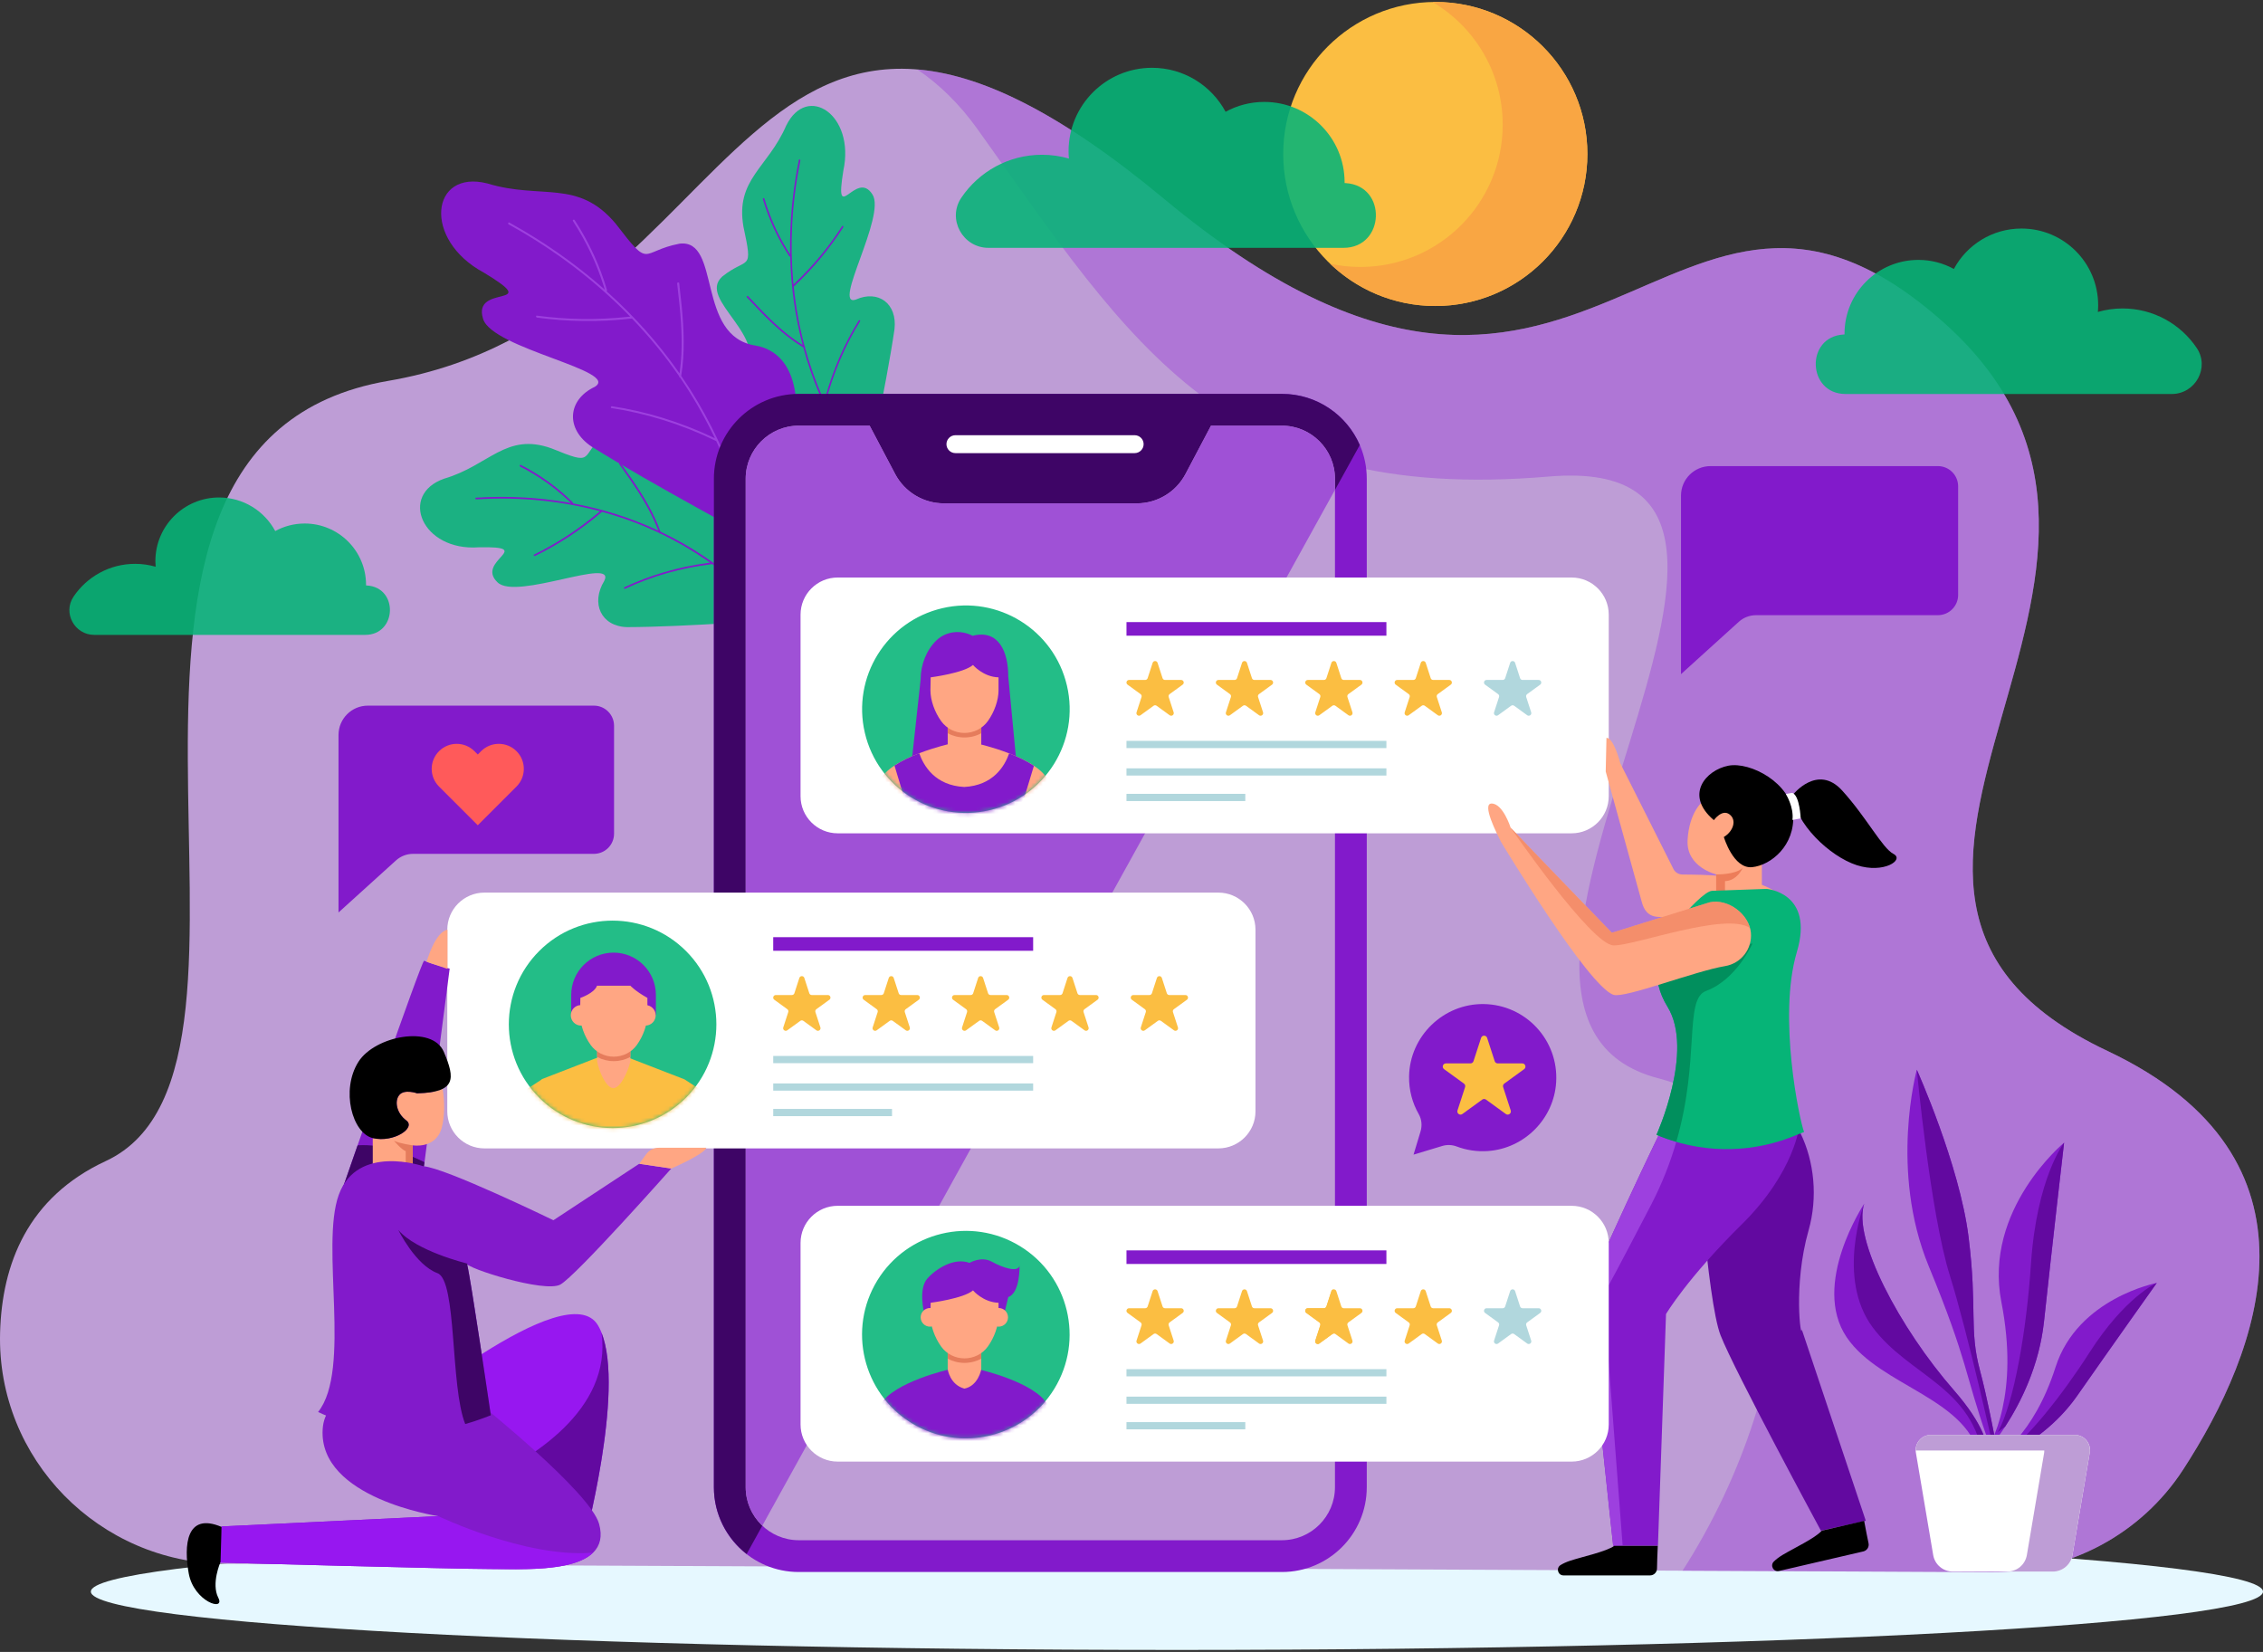 <svg width="574" height="419" viewBox="0 0 574 419" fill="none" xmlns="http://www.w3.org/2000/svg">
<rect x="0" y="0" width="574" height="419" fill="#333333" stroke="none"/>
<path d="M574 403.702C574 395.529 450.665 388.903 298.524 388.903C146.383 388.903 23.049 395.528 23.049 403.702C23.049 411.875 146.383 418.5 298.524 418.5C450.665 418.5 574 411.875 574 403.702Z" fill="#E6F8FF"/>
<path d="M57.306 396.668C25.2 396.519 -0.836 370.136 0.021 338.056C0.486 320.618 7.011 303.706 26.836 294.49C79.064 270.21 6.188 112.383 98.499 96.601C190.81 80.819 187.166 -39.373 295.267 50.467C403.368 140.306 422.802 18.901 493.249 82.032C563.697 145.164 447.094 225.29 534.547 266.568C592.214 293.786 573.301 342.647 553.728 372.776C543.107 389.123 524.818 398.86 505.316 398.768L57.306 396.668Z" fill="#BE9DD6"/>
<path opacity="0.44" d="M505.315 398.766C524.817 398.857 543.106 389.121 553.728 372.773C573.301 342.646 592.214 293.785 534.547 266.565C447.094 225.287 563.698 145.16 493.25 82.03C422.801 18.9 403.368 140.304 295.267 50.464C268.669 28.36 248.839 18.976 232.677 17.618C238.144 21.316 243.297 26.264 247.945 32.768C287.218 87.725 310.783 127.852 392.82 120.874C474.858 113.895 356.165 256.959 420.748 273.533C463.411 284.481 457.698 350.239 426.773 398.398L505.315 398.766Z" fill="#9A44D6"/>
<path d="M220.019 120.703C220.077 120.625 210.256 119.995 201.346 115.59C192.468 111.479 184.499 103.592 189.005 95.806C195.664 85.139 176.727 76.102 183.166 70.166C189.721 64.906 191.095 69.262 188.572 57.497C186.493 45.487 194.761 42.603 199.413 31.859C204.727 21.052 216.941 29.138 213.919 43.242C211.543 57.796 217.161 42.761 221.295 49.324C224.817 54.743 210.945 78.099 217.082 75.984C222.755 73.432 227.641 76.988 226.884 83.511C224.676 98.538 219.74 120.404 220.019 120.703Z" fill="#06B477" fill-opacity="0.88"/>
<path d="M224.538 126.845C224.473 126.849 224.419 126.823 224.371 126.768C216.752 117.868 208.071 104.166 203.792 88.247C203.78 88.206 203.768 88.165 203.758 88.123C203.723 88.103 203.688 88.081 203.653 88.06C199.68 85.668 196.083 82.348 192.733 78.886C191.626 77.746 190.532 76.58 189.436 75.407C189.373 75.34 189.363 75.284 189.4 75.211C189.452 75.106 189.578 75.027 189.686 75.075C189.712 75.087 189.739 75.106 189.763 75.132C190.833 76.278 191.902 77.419 192.982 78.535C196.07 81.729 199.373 84.811 202.993 87.144C203.193 87.273 203.395 87.403 203.597 87.531C203.533 87.288 203.47 87.045 203.407 86.802C201.692 80.1 200.657 73.02 200.439 65.313C200.437 65.244 200.435 65.177 200.433 65.109L200.262 65.03C200.224 65.012 200.206 64.995 200.188 64.968C197.351 60.669 195.065 55.778 193.499 50.524C193.472 50.431 193.485 50.365 193.543 50.307C193.616 50.234 193.733 50.214 193.804 50.26C193.839 50.283 193.864 50.322 193.881 50.38C195.314 55.193 197.361 59.709 199.886 63.733C200.061 64.013 200.238 64.293 200.415 64.571C200.409 64.232 200.404 63.892 200.401 63.552C200.328 56.263 200.984 48.681 202.63 40.57C202.649 40.473 202.691 40.455 202.706 40.449C202.764 40.422 202.851 40.438 202.917 40.486C202.996 40.543 203.024 40.624 203.004 40.728C200.768 51.784 200.351 62.029 201.205 71.565C201.223 71.765 201.241 71.967 201.26 72.167C201.397 72.035 201.536 71.903 201.674 71.773C206.326 67.349 210.281 62.518 213.614 57.339C213.653 57.278 213.691 57.251 213.769 57.292C213.837 57.327 213.892 57.397 213.912 57.471C213.928 57.534 213.918 57.593 213.882 57.652C210.436 63.02 206.323 68.015 201.457 72.574C201.412 72.611 201.365 72.648 201.32 72.686C201.326 72.744 201.332 72.803 201.338 72.862C201.895 78.208 202.819 83.094 204.069 87.753C204.077 87.78 204.085 87.808 204.091 87.835C204.111 87.855 204.13 87.875 204.15 87.895C204.2 87.946 204.216 88.011 204.197 88.088C204.191 88.115 204.184 88.144 204.177 88.171C204.184 88.198 204.192 88.227 204.2 88.254C205.332 92.358 206.798 96.576 208.753 101.058C208.861 101.302 208.968 101.546 209.076 101.79C209.145 101.534 209.213 101.28 209.283 101.025C211.251 93.83 214.183 87.148 217.812 81.298C217.864 81.214 217.94 81.184 218.039 81.212C218.11 81.233 218.17 81.282 218.192 81.335C218.203 81.36 218.21 81.401 218.169 81.467C214.351 87.626 211.32 94.678 209.365 102.257C209.356 102.294 209.345 102.33 209.336 102.367C209.352 102.402 209.367 102.437 209.383 102.472C212.94 110.227 217.677 118.166 224.72 126.556C224.785 126.632 224.767 126.677 224.757 126.699C224.723 126.775 224.628 126.839 224.538 126.845Z" fill="#821ACB"/>
<path d="M196.965 157.459C196.879 157.509 197.927 146.823 195.088 136.531C192.535 126.321 186.096 116.501 177.635 120.147C165.96 125.665 160.25 103.843 153.29 109.859C146.976 116.106 151.048 118.266 139.849 113.714C128.334 109.602 124.077 118.067 112.669 121.407C101.084 125.453 106.998 139.879 121.452 138.819C136.239 138.524 120.423 142.239 126.208 147.717C130.964 152.359 156.405 141.041 153.271 147.33C149.785 153.046 152.468 158.869 159.043 159.068C174.268 159.028 196.719 157.111 196.965 157.459Z" fill="#06B477" fill-opacity="0.88"/>
<path d="M202.267 163.287C202.283 163.219 202.266 163.156 202.218 163.095C194.718 153.494 182.654 142.003 167.65 134.911C167.611 134.892 167.573 134.873 167.534 134.855C167.518 134.814 167.504 134.774 167.489 134.732C165.8 130.076 163.132 125.681 160.28 121.531C159.34 120.16 158.374 118.799 157.402 117.435C157.347 117.356 157.294 117.337 157.214 117.365C157.101 117.406 157.002 117.53 157.031 117.652C157.039 117.682 157.053 117.713 157.075 117.744C158.026 119.075 158.971 120.406 159.891 121.744C162.522 125.569 165.006 129.61 166.696 133.877C166.791 134.114 166.884 134.35 166.976 134.588C166.747 134.48 166.517 134.375 166.287 134.27C159.956 131.378 153.134 129.159 145.555 127.723C145.488 127.71 145.421 127.698 145.355 127.686L145.307 127.488C145.295 127.446 145.282 127.422 145.258 127.399C141.491 123.671 137.046 120.444 132.121 117.939C132.034 117.895 131.966 117.899 131.9 117.952C131.816 118.019 131.776 118.143 131.809 118.226C131.826 118.267 131.86 118.301 131.914 118.328C136.426 120.621 140.542 123.532 144.088 126.88C144.335 127.114 144.582 127.348 144.826 127.583C144.492 127.523 144.157 127.465 143.822 127.408C136.632 126.193 129.026 125.72 120.731 126.23C120.633 126.237 120.607 126.278 120.598 126.294C120.562 126.352 120.563 126.449 120.599 126.527C120.643 126.62 120.718 126.664 120.823 126.658C132.13 125.969 142.325 127.116 151.603 129.522C151.798 129.573 151.994 129.624 152.189 129.676C152.035 129.804 151.882 129.932 151.729 130.06C146.565 134.385 141.118 137.897 135.434 140.684C135.368 140.716 135.334 140.753 135.361 140.844C135.385 140.921 135.444 140.992 135.514 141.026C135.573 141.054 135.633 141.053 135.697 141.021C141.589 138.142 147.224 134.487 152.557 129.951C152.602 129.907 152.646 129.865 152.691 129.821C152.748 129.836 152.805 129.852 152.862 129.867C158.051 131.3 162.722 133.057 167.113 135.131C167.138 135.144 167.164 135.156 167.19 135.169C167.206 135.193 167.222 135.217 167.238 135.241C167.281 135.303 167.341 135.33 167.421 135.323C167.45 135.32 167.478 135.316 167.507 135.313C167.532 135.326 167.558 135.339 167.584 135.351C171.449 137.209 175.367 139.449 179.463 142.254C179.686 142.408 179.91 142.561 180.132 142.715C179.868 142.749 179.605 142.784 179.341 142.818C171.896 143.818 164.793 145.94 158.395 148.94C158.302 148.983 158.262 149.06 158.272 149.171C158.28 149.25 158.318 149.325 158.368 149.356C158.389 149.37 158.43 149.386 158.502 149.352C165.238 146.196 172.722 144.026 180.547 143.099C180.584 143.094 180.622 143.09 180.659 143.086C180.69 143.108 180.722 143.131 180.753 143.153C187.813 148.196 194.854 154.538 201.947 163.437C202.011 163.519 202.059 163.506 202.081 163.501C202.166 163.476 202.246 163.384 202.267 163.287Z" fill="#821ACB"/>
<path d="M190.329 136.454C190.21 136.446 197.433 126.765 200.399 114.931C203.615 103.362 202.573 89.639 191.705 87.66C176.427 85.398 183.035 60.51 172.361 61.806C162.226 63.749 165.208 68.499 156.206 56.782C146.623 45.285 137.347 50.721 123.595 46.523C109.256 42.894 107.105 60.742 122.706 69.137C138.213 78.493 119.676 71.784 122.529 80.869C124.798 88.472 157.685 94.084 150.824 98.139C143.926 101.41 143.363 108.807 150.069 113.288C165.886 123.176 190.272 135.955 190.329 136.454Z" fill="#821ACB"/>
<path d="M192.482 145.563C192.537 145.506 192.557 145.434 192.541 145.345C190.275 131.142 184.361 112.131 172.871 95.467C172.842 95.423 172.812 95.38 172.782 95.336C172.79 95.287 172.798 95.237 172.806 95.188C173.728 89.571 173.483 83.568 172.91 77.683C172.723 75.742 172.502 73.791 172.277 71.835C172.264 71.722 172.22 71.669 172.122 71.645C171.984 71.61 171.808 71.667 171.768 71.804C171.758 71.837 171.755 71.877 171.76 71.921C171.981 73.833 172.198 75.739 172.383 77.636C172.914 83.062 173.171 88.602 172.475 93.842C172.436 94.133 172.397 94.423 172.357 94.713C172.181 94.459 172.003 94.208 171.826 93.956C166.92 87.023 161.118 80.423 154.082 74.088C154.02 74.033 153.957 73.976 153.895 73.921L153.96 73.697C153.973 73.648 153.972 73.617 153.961 73.58C152.196 67.507 149.438 61.481 145.768 55.838C145.703 55.739 145.63 55.699 145.53 55.707C145.405 55.718 145.293 55.811 145.28 55.913C145.273 55.964 145.289 56.018 145.33 56.08C148.692 61.246 151.291 66.754 153.047 72.314C153.169 72.701 153.289 73.089 153.408 73.476C153.096 73.201 152.782 72.926 152.466 72.652C145.705 66.785 138.088 61.367 129.192 56.454C129.086 56.396 129.035 56.419 129.017 56.428C128.946 56.462 128.892 56.555 128.884 56.656C128.876 56.775 128.928 56.866 129.04 56.928C141.164 63.634 151.08 71.393 159.322 79.776C159.495 79.953 159.669 80.129 159.84 80.307C159.608 80.33 159.375 80.355 159.144 80.379C151.305 81.209 143.637 81.064 136.142 80.059C136.054 80.047 135.998 80.062 135.975 80.166C135.954 80.257 135.976 80.364 136.029 80.441C136.075 80.507 136.138 80.545 136.222 80.556C143.986 81.605 151.929 81.734 160.067 80.811C160.138 80.798 160.21 80.785 160.281 80.772C160.331 80.824 160.381 80.877 160.431 80.928C164.991 85.702 168.827 90.452 172.189 95.326C172.209 95.354 172.229 95.384 172.249 95.412C172.251 95.446 172.255 95.48 172.258 95.514C172.265 95.602 172.313 95.669 172.401 95.712C172.432 95.728 172.463 95.743 172.495 95.76C172.515 95.79 172.534 95.818 172.555 95.848C175.496 100.17 178.275 104.897 180.912 110.288C181.056 110.583 181.199 110.877 181.341 111.171C181.048 111.032 180.755 110.894 180.461 110.757C172.165 106.872 163.58 104.299 155.22 103.038C155.1 103.019 155.012 103.067 154.96 103.182C154.923 103.265 154.92 103.362 154.952 103.424C154.968 103.452 154.999 103.492 155.095 103.508C163.894 104.838 172.902 107.613 181.551 111.816C181.592 111.837 181.633 111.856 181.675 111.877C181.694 111.919 181.715 111.962 181.734 112.003C186.161 121.497 189.821 132.24 192.068 145.497C192.088 145.618 192.145 145.636 192.172 145.646C192.267 145.68 192.404 145.643 192.482 145.563Z" fill="#9D40DF"/>
<path d="M325.15 99.907H202.6C190.713 99.907 181.076 109.539 181.076 121.421V377.217C181.076 389.099 190.713 398.731 202.6 398.731H325.15C337.037 398.731 346.674 389.099 346.674 377.217V121.42C346.674 109.538 337.037 99.907 325.15 99.907Z" fill="#821ACB"/>
<path d="M325.15 99.907H202.6C190.713 99.907 181.076 109.539 181.076 121.421V377.216C181.076 384.111 184.335 390.234 189.382 394.171L344.903 112.884C341.598 105.251 334.002 99.907 325.15 99.907Z" fill="#3E0566"/>
<path d="M287.802 110.388H242.338C241.089 110.388 240.065 111.41 240.065 112.659C240.065 113.909 241.089 114.931 242.338 114.931H287.802C289.053 114.931 290.075 113.908 290.075 112.659C290.075 111.41 289.052 110.388 287.802 110.388Z" fill="white"/>
<path d="M325.15 107.967H307.167L300.698 120.224C298.279 124.805 293.523 127.672 288.34 127.672H239.41C234.228 127.672 229.471 124.805 227.052 120.224L220.583 107.967H202.6C195.18 107.967 189.142 114.002 189.142 121.42V377.216C189.142 384.633 195.18 390.668 202.6 390.668H325.15C332.571 390.668 338.608 384.633 338.608 377.216V121.42C338.608 114.002 332.571 107.967 325.15 107.967Z" fill="#BE9DD6"/>
<path opacity="0.85" d="M338.608 121.422V124.261L193.351 386.983C190.761 384.518 189.14 381.057 189.14 377.209V121.422C189.14 114.001 195.182 107.963 202.594 107.963H220.581L227.046 120.227C229.475 124.81 234.221 127.673 239.415 127.673H288.345C293.526 127.673 298.272 124.81 300.701 120.227L307.166 107.963H325.153C332.566 107.963 338.608 114.002 338.608 121.422Z" fill="#9A44D6"/>
<path d="M398.628 146.484H212.477C207.274 146.484 203.055 150.7 203.055 155.901V201.949C203.055 207.149 207.274 211.366 212.477 211.366H398.628C403.831 211.366 408.05 207.149 408.05 201.949V155.901C408.049 150.699 403.831 146.484 398.628 146.484Z" fill="white"/>
<path d="M293.614 168.127L294.877 172.012C294.965 172.283 295.218 172.466 295.502 172.466H299.589C300.226 172.466 300.492 173.282 299.975 173.657L296.669 176.058C296.439 176.226 296.342 176.523 296.43 176.794L297.692 180.679C297.89 181.285 297.195 181.79 296.679 181.415L293.373 179.014C293.143 178.846 292.83 178.846 292.599 179.014L289.293 181.415C288.778 181.79 288.083 181.286 288.28 180.679L289.543 176.794C289.631 176.523 289.534 176.226 289.304 176.058L285.997 173.657C285.482 173.282 285.747 172.466 286.384 172.466H290.471C290.756 172.466 291.008 172.283 291.097 172.012L292.36 168.127C292.559 167.52 293.417 167.52 293.614 168.127Z" fill="#FBBE42"/>
<path d="M316.286 168.127L317.548 172.012C317.636 172.283 317.889 172.466 318.175 172.466H322.26C322.899 172.466 323.164 173.282 322.647 173.657L319.342 176.058C319.11 176.226 319.015 176.523 319.103 176.794L320.365 180.679C320.561 181.285 319.867 181.79 319.352 181.415L316.045 179.014C315.814 178.846 315.503 178.846 315.271 179.014L311.965 181.415C311.449 181.79 310.755 181.286 310.952 180.679L312.214 176.794C312.302 176.523 312.205 176.226 311.975 176.058L308.669 173.657C308.153 173.282 308.418 172.466 309.055 172.466H313.141C313.426 172.466 313.68 172.283 313.767 172.012L315.03 168.127C315.23 167.52 316.088 167.52 316.286 168.127Z" fill="#FBBE42"/>
<path d="M338.957 168.127L340.219 172.012C340.307 172.283 340.561 172.466 340.846 172.466H344.933C345.57 172.466 345.836 173.282 345.319 173.657L342.013 176.058C341.782 176.226 341.686 176.523 341.774 176.794L343.036 180.679C343.233 181.285 342.539 181.79 342.023 181.415L338.717 179.014C338.485 178.846 338.174 178.846 337.943 179.014L334.636 181.415C334.121 181.79 333.427 181.286 333.623 180.679L334.886 176.794C334.974 176.523 334.877 176.226 334.647 176.058L331.34 173.657C330.825 173.282 331.089 172.466 331.726 172.466H335.813C336.099 172.466 336.351 172.283 336.439 172.012L337.701 168.127C337.901 167.52 338.761 167.52 338.957 168.127Z" fill="#FBBE42"/>
<path d="M361.628 168.127L362.891 172.012C362.979 172.283 363.232 172.466 363.516 172.466H367.603C368.24 172.466 368.506 173.282 367.989 173.657L364.684 176.058C364.453 176.226 364.357 176.523 364.445 176.794L365.708 180.679C365.905 181.285 365.21 181.79 364.695 181.415L361.388 179.014C361.157 178.846 360.845 178.846 360.614 179.014L357.309 181.415C356.793 181.79 356.098 181.286 356.296 180.679L357.558 176.794C357.646 176.523 357.549 176.226 357.319 176.058L354.013 173.657C353.497 173.282 353.762 172.466 354.399 172.466H358.486C358.772 172.466 359.024 172.283 359.113 172.012L360.375 168.127C360.574 167.52 361.432 167.52 361.628 168.127Z" fill="#FBBE42"/>
<path d="M384.3 168.127L385.562 172.012C385.65 172.283 385.903 172.466 386.189 172.466H390.275C390.913 172.466 391.178 173.282 390.661 173.657L387.356 176.058C387.124 176.226 387.029 176.523 387.117 176.794L388.379 180.679C388.575 181.285 387.882 181.79 387.366 181.415L384.06 179.014C383.83 178.846 383.517 178.846 383.286 179.014L379.979 181.415C379.464 181.79 378.768 181.286 378.966 180.679L380.228 176.794C380.316 176.523 380.219 176.226 379.989 176.058L376.683 173.657C376.167 173.282 376.432 172.466 377.069 172.466H381.155C381.44 172.466 381.694 172.283 381.782 172.012L383.044 168.127C383.246 167.52 384.103 167.52 384.3 168.127Z" fill="#B1D7DD"/>
<path d="M351.656 187.918H285.727V189.748H351.656V187.918Z" fill="#B1D7DD"/>
<path d="M351.656 157.79H285.727V161.239H351.656V157.79Z" fill="#821ACB"/>
<path d="M351.656 194.884H285.727V196.714H351.656V194.884Z" fill="#B1D7DD"/>
<path d="M315.863 201.353H285.727V203.183H315.863V201.353Z" fill="#B1D7DD"/>
<path d="M250.991 205.503C265.146 202.193 273.936 188.04 270.624 173.892C267.313 159.744 253.153 150.958 238.999 154.268C224.844 157.578 216.054 171.731 219.365 185.879C222.677 200.027 236.836 208.813 250.991 205.503Z" fill="#06B477" fill-opacity="0.88"/>
<mask id="mask0_308_121" style="mask-type:luminance" maskUnits="userSpaceOnUse" x="218" y="153" width="54" height="54">
<path d="M250.991 205.503C265.146 202.193 273.936 188.041 270.625 173.892C267.313 159.744 253.154 150.958 238.999 154.268C224.844 157.578 216.054 171.731 219.365 185.879C222.677 200.027 236.836 208.813 250.991 205.503Z" fill="white"/>
</mask>
<g mask="url(#mask0_308_121)">
<path d="M258.045 195.828L255.735 171.518C255.735 165.293 253.289 159.567 246.699 161.265C243.721 159.705 240.01 160.068 237.574 162.385C234.996 164.839 233.519 168.57 233.519 172.333L230.938 195.965L258.045 195.828Z" fill="#821ACB"/>
<path d="M248.895 183.341V188.693C248.895 188.693 248.147 192.877 244.624 193.584C240.95 192.62 240.382 188.693 240.382 188.693V183.341H248.895Z" fill="#FFA683"/>
<path d="M248.895 182.575V185.982C247.606 186.678 246.143 187.054 244.639 187.054C243.134 187.054 241.672 186.678 240.382 185.982V182.575H248.895Z" fill="#E57C5C"/>
<path d="M253.273 171.804C249.359 171.694 246.797 168.665 246.797 168.665C244.413 170.739 236.058 171.804 236.058 171.804L236.001 175.1C236.001 177.583 237.051 180.601 238.729 182.923C240.095 184.813 242.307 185.907 244.638 185.907C246.97 185.907 249.181 184.813 250.547 182.923C252.227 180.601 253.274 177.583 253.274 175.1L253.273 171.804Z" fill="#FFA683"/>
<path d="M265.692 197.594C262.357 191.861 248.239 188.693 248.239 188.693L244.528 190.115L240.816 188.693C240.816 188.693 226.698 191.859 223.363 197.594L219.272 228.493L225.765 228.392L229.567 202.593C229.567 202.593 231.967 210.926 231.834 215.792C231.701 220.659 230.186 228.702 230.186 228.702H244.151H244.907H258.872C258.872 228.702 257.356 220.659 257.223 215.792C257.09 210.926 259.491 202.593 259.491 202.593L263.292 228.392L269.785 228.493L265.692 197.594Z" fill="#FFA683"/>
<path d="M255.967 191.093C254.84 194.308 251.932 199.225 244.572 199.61C237.189 199.225 234.284 194.277 233.165 191.062C231.009 191.896 228.758 192.947 226.884 194.193L229.421 202.593C229.461 202.656 229.496 202.74 229.533 202.813L229.565 202.593C229.565 202.593 229.671 202.962 229.832 203.568C229.859 203.661 229.883 203.761 229.909 203.86C230.567 206.373 231.935 212.084 231.833 215.793C231.7 220.66 230.184 228.703 230.184 228.703H244.149H244.905H258.87C258.87 228.703 257.355 220.66 257.222 215.793C257.089 210.927 259.489 202.594 259.489 202.594L259.542 202.951C259.601 202.824 259.657 202.698 259.723 202.594L262.245 194.245C260.378 192.989 258.129 191.933 255.967 191.093Z" fill="#821ACB"/>
</g>
<path d="M426.703 221.816C425.764 221.795 424.908 221.271 424.472 220.439L410.985 193.605C410.985 193.605 409.371 187.153 407.473 187.153L407.283 195.693L416.405 228.684C416.933 230.745 418.01 232.507 420.762 232.571C426.367 232.702 436.619 234.498 443.3 236.25C450.136 238.042 455.885 236.207 455.885 236.207C456.312 221.121 432.45 221.942 426.703 221.816Z" fill="#FFA683"/>
<path d="M446.885 218.442V226.071H435.297V221.774C435.297 221.774 427.677 219.977 428.048 213.101C428.419 206.226 431.647 202.894 433.392 202.364C435.138 201.835 443.551 205.22 443.71 205.644C443.869 206.067 444.768 213.365 444.768 213.365L446.885 218.442Z" fill="#FFA683"/>
<path d="M434.715 208.024C434.715 208.024 436.769 205.128 438.682 206.562C440.596 207.997 439.64 210.865 437.247 212.3C437.247 212.3 439.638 220.429 444.423 219.951C449.207 219.473 455.35 214.422 454.821 206.542C454.291 198.663 443.997 193.115 438.366 194.22C432.705 195.331 427.149 201.624 434.715 208.024Z" fill="black"/>
<path d="M454.769 201.571C454.769 201.571 461.013 193.639 467.256 200.514C473.5 207.388 477.415 215.11 480.273 216.592C483.13 218.072 477.838 221.669 470.961 219.447C464.081 217.226 455.192 208.764 454.769 201.571Z" fill="black"/>
<path d="M435.297 226.071V221.774C435.297 221.774 440.034 221.96 442.048 220.128C442.048 220.128 440.635 223.404 437.537 223.493V226.071H435.297Z" fill="#ED7D5A"/>
<path d="M430.209 287.097C430.209 287.097 432.939 329.761 436.413 338.69C439.888 347.62 461.864 388.241 461.864 388.241L473.249 385.736L457.012 337.201C456.888 340.178 454.732 326.185 458.749 312.025C461.106 303.715 460.197 294.647 456.674 287.402L428.225 287.096" fill="#6209A0"/>
<path d="M456.451 285.3C456.451 285.3 455.385 297.153 441.748 310.6C427.976 324.18 422.577 333.296 422.577 333.296L420.531 392.082H409.177C409.177 392.082 402.476 330.133 402.662 327.901C402.848 325.669 421.647 285.3 423.88 281.765C426.114 278.23 456.451 285.3 456.451 285.3Z" fill="#821ACB"/>
<path d="M448.076 225.458C448.076 225.458 460.253 226.367 455.769 241.457C450.868 257.952 456.486 284.389 457.603 287.118L453.953 288.572C443.014 292.68 430.91 292.42 420.159 287.843C420.159 287.843 429.838 266.511 422.951 255.348C418.522 248.169 419.828 240.925 424.998 234.512C428.348 230.358 432.572 226.03 434.241 225.952L448.076 225.458Z" fill="#06B477"/>
<path d="M409.18 392.086H411.579L406.719 328.352C407.522 327.023 410.301 321.933 418.727 305.721C421.661 300.078 423.716 294.686 425.184 289.63C423.656 289.19 422.145 288.664 420.66 288.05C414.644 300.405 402.809 326.134 402.662 327.902C402.472 330.129 409.18 392.086 409.18 392.086Z" fill="#9D40DF"/>
<path d="M432.757 251.334C427.07 253.439 431.295 268.542 425.18 289.626C423.481 289.129 421.802 288.541 420.157 287.841C420.157 287.841 429.836 266.509 422.949 255.347C420.767 251.81 419.983 248.255 420.361 244.793L444.499 239.309C444.499 239.309 440.49 248.471 432.757 251.334Z" fill="#018F5D"/>
<path d="M380.727 213.546C380.727 213.546 402.822 250.249 409.273 252.335C412.14 253.263 430.007 246.287 437.547 245.049C441.621 244.38 444.485 240.679 444.108 236.57C443.675 231.86 438.27 227.854 433.647 228.866L408.842 236.591C408.842 236.591 387.839 214.882 383.162 209.92C383.162 209.92 381.223 203.812 378.341 203.812C375.762 203.813 379.677 211.448 380.727 213.546Z" fill="#FFA683"/>
<path d="M398.348 395.842C401.48 394.823 407.341 393.583 409.462 392.09H420.488C420.378 394.299 420.32 396.445 420.29 397.872C420.271 398.83 419.488 399.592 418.529 399.592H396.578C395.141 399.592 394.617 397.715 395.841 396.962C396.478 396.57 397.297 396.184 398.348 395.842Z" fill="black"/>
<path d="M452.115 394.416C454.936 392.716 460.364 390.184 462.094 388.25L472.834 385.759C473.227 387.935 473.656 390.039 473.949 391.437C474.147 392.374 473.557 393.294 472.622 393.511L451.239 398.47C449.84 398.794 448.906 397.083 449.926 396.074C450.459 395.549 451.168 394.987 452.115 394.416Z" fill="black"/>
<path opacity="0.58" d="M409.275 239.797C414.469 239.924 437.703 231.213 443.875 235.375C442.736 231.21 437.87 227.941 433.646 228.867L408.841 236.592C408.841 236.592 387.838 214.883 383.16 209.921C383.16 209.921 403.627 239.659 409.275 239.797Z" fill="#ED7D5A"/>
<path d="M454.602 201.101L452.981 201.393C452.981 201.393 455.078 204.794 454.64 207.975L456.737 207.585C456.737 207.585 456.516 201.785 454.602 201.101Z" fill="white"/>
<path d="M309.025 226.402H122.876C117.673 226.402 113.454 230.619 113.454 235.819V281.867C113.454 287.068 117.673 291.284 122.876 291.284H309.027C314.23 291.284 318.449 287.068 318.449 281.867V235.819C318.447 230.619 314.229 226.402 309.025 226.402Z" fill="white"/>
<path d="M204.012 248.045L205.274 251.93C205.362 252.201 205.615 252.384 205.899 252.384H209.985C210.623 252.384 210.888 253.201 210.371 253.575L207.065 255.976C206.835 256.144 206.738 256.441 206.826 256.712L208.088 260.597C208.286 261.203 207.591 261.708 207.075 261.333L203.77 258.932C203.539 258.764 203.227 258.764 202.996 258.932L199.689 261.333C199.174 261.708 198.479 261.204 198.676 260.597L199.939 256.712C200.027 256.441 199.93 256.144 199.7 255.976L196.393 253.575C195.878 253.201 196.143 252.384 196.78 252.384H200.865C201.151 252.384 201.403 252.201 201.492 251.93L202.754 248.045C202.957 247.439 203.815 247.439 204.012 248.045Z" fill="#FBBE42"/>
<path d="M226.684 248.045L227.947 251.93C228.034 252.201 228.288 252.384 228.573 252.384H232.659C233.297 252.384 233.562 253.201 233.047 253.575L229.74 255.976C229.509 256.144 229.413 256.441 229.501 256.712L230.763 260.597C230.96 261.203 230.266 261.708 229.75 261.333L226.444 258.932C226.213 258.764 225.901 258.764 225.67 258.932L222.365 261.333C221.849 261.708 221.154 261.204 221.352 260.597L222.614 256.712C222.702 256.441 222.606 256.144 222.375 255.976L219.07 253.575C218.554 253.201 218.819 252.384 219.456 252.384H223.542C223.827 252.384 224.081 252.201 224.169 251.93L225.431 248.045C225.629 247.439 226.487 247.439 226.684 248.045Z" fill="#FBBE42"/>
<path d="M249.356 248.045L250.618 251.93C250.706 252.201 250.959 252.384 251.245 252.384H255.332C255.969 252.384 256.235 253.201 255.718 253.575L252.413 255.976C252.182 256.144 252.086 256.441 252.174 256.712L253.436 260.597C253.633 261.203 252.939 261.708 252.423 261.333L249.118 258.932C248.887 258.764 248.574 258.764 248.344 258.932L245.039 261.333C244.523 261.708 243.828 261.204 244.026 260.597L245.288 256.712C245.376 256.441 245.279 256.144 245.049 255.976L241.743 253.575C241.227 253.201 241.492 252.384 242.129 252.384H246.216C246.502 252.384 246.753 252.201 246.841 251.93L248.104 248.045C248.3 247.439 249.158 247.439 249.356 248.045Z" fill="#FBBE42"/>
<path d="M272.027 248.045L273.289 251.93C273.377 252.201 273.63 252.384 273.915 252.384H278.002C278.64 252.384 278.905 253.201 278.388 253.575L275.082 255.976C274.85 256.144 274.755 256.441 274.842 256.712L276.105 260.597C276.303 261.203 275.607 261.708 275.092 261.333L271.785 258.932C271.554 258.764 271.243 258.764 271.011 258.932L267.705 261.333C267.189 261.708 266.494 261.204 266.692 260.597L267.954 256.712C268.042 256.441 267.945 256.144 267.715 255.976L264.409 253.575C263.893 253.201 264.158 252.384 264.795 252.384H268.882C269.168 252.384 269.419 252.201 269.509 251.93L270.771 248.045C270.971 247.439 271.829 247.439 272.027 248.045Z" fill="#FBBE42"/>
<path d="M294.698 248.045L295.961 251.93C296.049 252.201 296.302 252.384 296.588 252.384H300.673C301.312 252.384 301.576 253.201 301.06 253.575L297.754 255.976C297.523 256.144 297.427 256.441 297.515 256.712L298.778 260.597C298.975 261.203 298.28 261.708 297.765 261.333L294.458 258.932C294.228 258.764 293.915 258.764 293.684 258.932L290.378 261.333C289.862 261.708 289.167 261.204 289.365 260.597L290.627 256.712C290.715 256.441 290.618 256.144 290.388 255.976L287.083 253.575C286.567 253.201 286.832 252.384 287.469 252.384H291.555C291.84 252.384 292.094 252.201 292.181 251.93L293.444 248.045C293.643 247.439 294.501 247.439 294.698 248.045Z" fill="#FBBE42"/>
<path d="M262.053 267.836H196.125V269.666H262.053V267.836Z" fill="#B1D7DD"/>
<path d="M262.053 237.709H196.124V241.159H262.053V237.709Z" fill="#821ACB"/>
<path d="M262.053 274.804H196.125V276.634H262.053V274.804Z" fill="#B1D7DD"/>
<path d="M226.26 281.273H196.125V283.103H226.26V281.273Z" fill="#B1D7DD"/>
<path d="M173.995 278.422C184.275 268.148 184.275 251.49 173.995 241.215C163.716 230.941 147.051 230.941 136.771 241.215C126.492 251.49 126.492 268.148 136.771 278.422C147.051 288.696 163.716 288.696 173.995 278.422Z" fill="#06B477" fill-opacity="0.88"/>
<path d="M99.18 360.319C99.18 360.319 143.817 322.933 151.669 336.152C159.522 349.372 147.949 392.129 147.949 392.129L99.18 360.319Z" fill="#9717F0"/>
<path d="M122.604 375.598L147.951 392.129C147.951 392.129 158.529 353.018 152.572 338.051C155.295 357.735 134.408 370.2 122.604 375.598Z" fill="#6209A0"/>
<path d="M122.049 356.326C122.049 356.326 149.692 378.498 151.944 386.482C155.596 399.427 133.948 397.981 124.597 397.981C115.246 397.981 55.656 396.333 55.656 396.333L56.195 387.171L111.164 384.554C111.164 384.554 80.717 380.043 81.845 362.478C82.975 344.914 122.049 356.326 122.049 356.326Z" fill="#821ACB"/>
<path d="M150.447 393.806C145.402 398.786 131.587 397.978 124.599 397.978C115.245 397.978 55.652 396.334 55.652 396.334L56.2 387.171L111.171 384.557C111.171 384.557 133.069 395.09 150.01 393.857C150.16 393.843 150.31 393.831 150.447 393.806Z" fill="#9717F0"/>
<path d="M55.938 396.174C55.938 396.174 53.51 401.647 55.37 405.262C57.229 408.877 49.17 406.244 47.878 399.117C46.586 391.991 47.206 383.471 56.195 387.292L55.938 396.174Z" fill="black"/>
<path d="M86.918 301.381C86.918 301.381 106.986 243.42 107.582 243.683C109.925 244.717 114.057 245.68 114.057 245.68L105.792 309.3L86.918 301.381Z" fill="#821ACB"/>
<path d="M107.652 294.773C103.087 292.615 97.389 290.091 90.706 290.504C87.951 298.398 86.918 301.383 86.918 301.383L105.792 309.301L107.652 294.773Z" fill="#3E0566"/>
<path d="M112.041 286.053C110.561 291.525 104.685 290.506 104.685 290.506V295.71H94.55V288.673C94.562 288.673 94.586 288.685 94.599 288.685C99.867 289.899 105.585 286.076 103.06 284.195C100.547 282.326 100.001 279.22 101.312 277.704C102.635 276.188 105.803 277.315 105.803 277.315C108.838 277.23 110.926 276.854 112.273 276.175C112.795 279.282 112.831 283.129 112.041 286.053Z" fill="#FFA683"/>
<path d="M105.797 277.318C105.797 277.318 102.634 276.184 101.317 277.702C100 279.22 100.54 282.328 103.063 284.2C105.581 286.072 99.861 289.897 94.595 288.682C89.329 287.468 86.389 276.48 90.908 269.33C95.057 262.764 109.637 259.913 112.574 266.796C115.509 273.681 115.684 277.049 105.797 277.318Z" fill="black"/>
<path d="M104.685 295.712V290.507C104.685 290.507 101.269 290.05 99.936 289.346C99.936 289.346 101.723 291.51 102.906 291.988V295.713L104.685 295.712Z" fill="#E57C5C"/>
<path d="M107.394 295.811C107.394 295.811 90.643 290.012 85.927 303.065C81.21 316.119 89.225 347.409 80.683 358.149C93.893 364.311 109.036 364.861 122.659 359.673L124.494 358.975C124.494 358.975 118.639 319.066 118.359 320.452C118.122 321.622 138.133 327.998 142.123 325.822C146.113 323.646 170.267 296.387 170.267 296.387L162.138 295.182L140.371 309.504C140.372 309.506 112.901 296.171 107.394 295.811Z" fill="#821ACB"/>
<path d="M170.268 296.39C170.268 296.39 178.637 292.775 179.154 291.123H167.094C165.842 291.123 164.664 291.721 163.926 292.733L162.138 295.185L170.268 296.39Z" fill="#FFA683"/>
<path d="M124.495 358.976C124.495 358.976 119.351 323.914 118.475 320.66C118.574 320.76 118.741 320.877 118.971 321.008C118.585 320.658 118.359 320.453 118.359 320.453C118.359 320.453 105.585 317.355 101.039 311.985C101.039 311.985 105.379 320.866 110.959 322.931C115.941 324.776 114.172 351.641 118.003 361.197C119.571 360.758 121.126 360.258 122.66 359.673L124.495 358.976Z" fill="#3E0566"/>
<path d="M108.204 243.96C108.204 243.96 110.335 236.354 113.505 235.819L113.508 245.75L108.204 243.96Z" fill="#FFA683"/>
<mask id="mask1_308_121" style="mask-type:luminance" maskUnits="userSpaceOnUse" x="129" y="233" width="53" height="54">
<path d="M173.996 278.422C184.275 268.148 184.275 251.49 173.996 241.215C163.717 230.941 147.051 230.941 136.772 241.215C126.492 251.49 126.492 268.148 136.772 278.422C147.051 288.696 163.717 288.696 173.996 278.422Z" fill="white"/>
</mask>
<g mask="url(#mask1_308_121)">
<path d="M184.295 298.358L182.599 283.175C182.298 280.729 180.918 278.533 178.819 277.163L173.55 273.721L173.528 273.852V273.733L169.18 272.051L164.757 270.339L161.094 268.921L159.487 268.298L155.455 270.357L151.428 268.298L150.014 268.847L146.558 270.181L141.884 271.991L137.388 273.733V273.804L132.243 277.163C130.145 278.533 128.765 280.729 128.464 283.175L126.768 298.358H137.446L137.476 310.989H173.44L173.47 298.358H184.295Z" fill="#FBBE42"/>
</g>
<mask id="mask2_308_121" style="mask-type:luminance" maskUnits="userSpaceOnUse" x="129" y="233" width="53" height="54">
<path d="M173.996 278.422C184.275 268.148 184.275 251.49 173.996 241.215C163.717 230.941 147.051 230.941 136.772 241.215C126.492 251.49 126.492 268.148 136.772 278.422C147.051 288.696 163.717 288.696 173.996 278.422Z" fill="white"/>
</mask>
<g mask="url(#mask2_308_121)">
<path d="M155.626 241.629C149.695 241.629 144.886 246.434 144.886 252.364V257.484H166.365V252.364C166.365 246.434 161.557 241.629 155.626 241.629Z" fill="#821ACB"/>
<path d="M159.883 265.48V269.24C159.883 269.24 159.864 269.351 159.816 269.541C159.257 271.754 157.384 276.039 155.546 275.997C153.707 275.954 151.905 271.582 151.483 269.339C151.472 269.276 151.467 269.241 151.467 269.241V265.481H159.883V265.48Z" fill="#FFA683"/>
<path d="M159.883 264.723V268.092C158.608 268.78 157.162 269.152 155.675 269.152C154.188 269.152 152.742 268.78 151.467 268.092V264.723H159.883Z" fill="#E57C5C"/>
<path d="M149.988 257.53C149.988 256.092 148.823 254.926 147.383 254.926C145.945 254.926 144.779 256.092 144.779 257.53C144.779 258.968 145.944 260.133 147.383 260.133C148.822 260.133 149.988 258.967 149.988 257.53Z" fill="#FFA683"/>
<path d="M166.31 257.53C166.31 256.092 165.144 254.926 163.705 254.926C162.267 254.926 161.101 256.092 161.101 257.53C161.101 258.968 162.267 260.133 163.705 260.133C165.144 260.133 166.31 258.967 166.31 257.53Z" fill="#FFA683"/>
<path d="M164.211 253.111C161.13 251.392 159.885 250.018 159.885 250.018H151.429C150.751 251.931 147.209 253.111 147.209 253.111L147.137 257.332C147.137 259.786 148.173 262.772 149.833 265.068C150.51 266.001 151.392 266.738 152.394 267.242C153.4 267.745 154.52 268.018 155.674 268.018C157.981 268.018 160.168 266.934 161.518 265.068C163.18 262.771 164.215 259.786 164.215 257.332L164.211 253.111Z" fill="#FFA683"/>
</g>
<path d="M398.628 305.844H212.477C207.274 305.844 203.055 310.06 203.055 315.261V361.308C203.055 366.509 207.274 370.726 212.477 370.726H398.628C403.831 370.726 408.05 366.509 408.05 361.308V315.261C408.049 310.06 403.831 305.844 398.628 305.844Z" fill="white"/>
<path d="M293.614 327.487L294.876 331.371C294.964 331.643 295.218 331.826 295.502 331.826H299.589C300.226 331.826 300.492 332.642 299.975 333.017L296.669 335.418C296.439 335.586 296.342 335.883 296.43 336.154L297.692 340.039C297.89 340.644 297.195 341.149 296.679 340.775L293.372 338.374C293.142 338.206 292.83 338.206 292.598 338.374L289.293 340.775C288.778 341.149 288.083 340.646 288.28 340.039L289.543 336.154C289.63 335.883 289.534 335.586 289.304 335.418L285.997 333.017C285.482 332.642 285.746 331.826 286.383 331.826H290.47C290.756 331.826 291.008 331.643 291.097 331.371L292.359 327.487C292.558 326.881 293.416 326.881 293.614 327.487Z" fill="#FBBE42"/>
<path d="M316.285 327.487L317.548 331.371C317.636 331.643 317.889 331.826 318.175 331.826H322.26C322.899 331.826 323.163 332.642 322.647 333.017L319.341 335.418C319.11 335.586 319.014 335.883 319.102 336.154L320.365 340.039C320.561 340.644 319.867 341.149 319.352 340.775L316.045 338.374C315.814 338.206 315.502 338.206 315.271 338.374L311.965 340.775C311.449 341.149 310.755 340.646 310.952 340.039L312.214 336.154C312.302 335.883 312.205 335.586 311.975 335.418L308.668 333.017C308.153 332.642 308.418 331.826 309.055 331.826H313.14C313.426 331.826 313.679 331.643 313.767 331.371L315.03 327.487C315.23 326.881 316.088 326.881 316.285 327.487Z" fill="#FBBE42"/>
<path d="M338.957 327.487L340.219 331.371C340.307 331.643 340.56 331.826 340.846 331.826H344.933C345.57 331.826 345.836 332.642 345.319 333.017L342.013 335.418C341.781 335.586 341.686 335.883 341.774 336.154L343.036 340.039C343.232 340.644 342.539 341.149 342.023 340.775L338.717 338.374C338.485 338.206 338.174 338.206 337.943 338.374L334.636 340.775C334.12 341.149 333.427 340.646 333.623 340.039L334.885 336.154C334.973 335.883 334.876 335.586 334.646 335.418L331.34 333.017C330.824 332.642 331.089 331.826 331.726 331.826H335.813C336.099 331.826 336.351 331.643 336.439 331.371L337.701 327.487C337.901 326.881 338.76 326.881 338.957 327.487Z" fill="#FBBE42"/>
<path d="M338.225 327.064C338.002 327.102 337.79 327.227 337.705 327.487L336.442 331.371C336.355 331.643 336.101 331.826 335.817 331.826H331.73C331.092 331.826 330.827 332.642 331.344 333.017L334.649 335.418C334.88 335.586 334.976 335.883 334.888 336.154L333.626 340.039C333.429 340.644 334.123 341.149 334.639 340.775L337.945 338.374C338.029 338.313 338.129 338.299 338.227 338.282V327.064H338.225Z" fill="#FBBE42"/>
<path d="M361.628 327.487L362.891 331.371C362.978 331.643 363.232 331.826 363.516 331.826H367.603C368.24 331.826 368.506 332.642 367.989 333.017L364.684 335.418C364.453 335.586 364.357 335.883 364.445 336.154L365.707 340.039C365.905 340.644 365.21 341.149 364.694 340.775L361.388 338.374C361.157 338.206 360.845 338.206 360.614 338.374L357.309 340.775C356.793 341.149 356.098 340.646 356.296 340.039L357.558 336.154C357.646 335.883 357.549 335.586 357.319 335.418L354.012 333.017C353.497 332.642 353.762 331.826 354.399 331.826H358.486C358.771 331.826 359.023 331.643 359.112 331.371L360.375 327.487C360.574 326.881 361.432 326.881 361.628 327.487Z" fill="#FBBE42"/>
<path d="M384.3 327.487L385.562 331.371C385.65 331.643 385.903 331.826 386.189 331.826H390.274C390.913 331.826 391.178 332.642 390.661 333.017L387.355 335.418C387.124 335.586 387.029 335.883 387.116 336.154L388.379 340.039C388.575 340.644 387.881 341.149 387.366 340.775L384.059 338.374C383.829 338.206 383.517 338.206 383.285 338.374L379.979 340.775C379.463 341.149 378.768 340.646 378.966 340.039L380.228 336.154C380.316 335.883 380.219 335.586 379.989 335.418L376.683 333.017C376.167 332.642 376.432 331.826 377.069 331.826H381.155C381.44 331.826 381.693 331.643 381.781 331.371L383.044 327.487C383.245 326.881 384.103 326.881 384.3 327.487Z" fill="#B1D7DD"/>
<path d="M351.656 347.278H285.727V349.108H351.656V347.278Z" fill="#B1D7DD"/>
<path d="M351.656 317.149H285.727V320.599H351.656V317.149Z" fill="#821ACB"/>
<path d="M351.656 354.245H285.727V356.075H351.656V354.245Z" fill="#B1D7DD"/>
<path d="M315.863 360.714H285.727V362.544H315.863V360.714Z" fill="#B1D7DD"/>
<path d="M267.425 352.255C275.017 339.863 271.121 323.667 258.724 316.08C246.326 308.492 230.123 312.386 222.531 324.777C214.94 337.169 218.836 353.365 231.233 360.953C243.63 368.54 259.834 364.646 267.425 352.255Z" fill="#06B477" fill-opacity="0.88"/>
<mask id="mask3_308_121" style="mask-type:luminance" maskUnits="userSpaceOnUse" x="218" y="312" width="54" height="53">
<path d="M267.427 352.255C275.018 339.863 271.122 323.667 258.724 316.079C246.327 308.491 230.123 312.385 222.532 324.777C214.94 337.169 218.836 353.365 231.234 360.953C243.631 368.541 259.835 364.646 267.427 352.255Z" fill="white"/>
</mask>
<g mask="url(#mask3_308_121)">
<path d="M234.386 332.894C234.386 332.894 232.885 326.929 235.212 324.303C237.539 321.676 242.156 318.901 245.909 320.326C245.909 320.326 248.875 318.526 251.577 320.025C254.28 321.526 258.183 322.84 258.595 321.038C258.595 321.038 258.82 327.904 255.742 328.991L254.466 334.281H234.76L234.386 332.894Z" fill="#821ACB"/>
<path d="M265.692 356.228C262.357 350.495 248.239 347.327 248.239 347.327L244.528 348.748L240.816 347.327C240.816 347.327 226.698 350.495 223.363 356.228L219.272 387.127L225.765 387.026L229.567 361.227C229.567 361.227 231.967 369.56 231.834 374.426C231.701 379.293 230.186 387.336 230.186 387.336H244.151H244.907H258.872C258.872 387.336 257.356 379.293 257.223 374.426C257.09 369.56 259.491 361.227 259.491 361.227L263.292 387.026L269.785 387.127L265.692 356.228Z" fill="#821ACB"/>
<path d="M248.895 341.975V347.327C248.895 347.327 248.147 351.511 244.624 352.217C240.95 351.254 240.382 347.327 240.382 347.327V341.975H248.895Z" fill="#FFA683"/>
<path d="M248.895 341.209V344.616C247.606 345.312 246.143 345.688 244.639 345.688C243.134 345.688 241.672 345.312 240.382 344.616V341.209H248.895Z" fill="#E57C5C"/>
<path d="M253.273 330.438C249.359 330.328 246.797 327.299 246.797 327.299C244.413 329.373 236.058 330.438 236.058 330.438L236.001 333.734C236.001 336.217 237.051 339.235 238.729 341.557C240.095 343.447 242.307 344.541 244.638 344.541C246.97 344.541 249.181 343.447 250.547 341.557C252.227 339.235 253.274 336.217 253.274 333.734L253.273 330.438Z" fill="#FFA683"/>
<path d="M238.252 334.133C238.252 335.438 237.194 336.496 235.888 336.496C234.581 336.496 233.523 335.438 233.523 334.133C233.523 332.827 234.581 331.769 235.888 331.769C237.194 331.769 238.252 332.827 238.252 334.133Z" fill="#FFA683"/>
<path d="M255.679 334.133C255.679 335.438 254.621 336.496 253.314 336.496C252.008 336.496 250.95 335.438 250.95 334.133C250.95 332.827 252.008 331.769 253.314 331.769C254.62 331.769 255.679 332.827 255.679 334.133Z" fill="#FFA683"/>
</g>
<path d="M364.056 77.613C385.361 77.613 402.631 60.351 402.631 39.056C402.631 17.762 385.361 0.5 364.056 0.5C342.752 0.5 325.482 17.762 325.482 39.056C325.482 60.351 342.752 77.613 364.056 77.613Z" fill="#FBBE42"/>
<path d="M364.056 0.5C363.823 0.5 363.591 0.513 363.359 0.518C374.006 6.795 381.155 18.37 381.155 31.621C381.155 51.554 364.988 67.714 345.046 67.714C342.414 67.714 339.85 67.426 337.378 66.891C344.308 73.528 353.701 77.614 364.056 77.614C385.361 77.614 402.631 60.352 402.631 39.058C402.632 17.762 385.361 0.5 364.056 0.5Z" fill="#F9A643"/>
<path d="M92.629 161.035C100.705 161.035 101.132 149.018 93.073 148.504C92.997 148.498 92.921 148.495 92.843 148.491C92.843 148.44 92.847 148.391 92.847 148.341C92.847 139.751 85.88 132.787 77.286 132.787C74.577 132.787 72.03 133.481 69.811 134.697C67.085 129.628 61.732 126.18 55.57 126.18C46.647 126.18 39.412 133.411 39.412 142.33C39.412 142.809 39.437 143.282 39.478 143.75C37.824 143.274 36.08 143.015 34.273 143.015C27.764 143.015 22.027 146.32 18.649 151.341C15.87 155.473 18.929 161.035 23.91 161.035H92.629Z" fill="#06B477" fill-opacity="0.88"/>
<path d="M340.765 62.865C351.347 62.865 351.908 47.118 341.348 46.445C341.248 46.439 341.147 46.434 341.046 46.428C341.048 46.362 341.052 46.298 341.052 46.232C341.052 34.977 331.923 25.852 320.662 25.852C317.113 25.852 313.775 26.76 310.868 28.355C307.297 21.713 300.28 17.195 292.209 17.195C280.516 17.195 271.037 26.67 271.037 38.356C271.037 38.984 271.07 39.603 271.124 40.216C268.957 39.594 266.67 39.254 264.303 39.254C255.772 39.254 248.256 43.583 243.829 50.163C240.188 55.576 244.198 62.865 250.723 62.865H340.765Z" fill="#06B477" fill-opacity="0.88"/>
<path d="M468.115 99.934C458.391 99.934 457.877 85.464 467.581 84.846C467.672 84.839 467.765 84.834 467.857 84.83C467.857 84.769 467.852 84.71 467.852 84.649C467.852 74.307 476.24 65.921 486.589 65.921C489.851 65.921 492.918 66.755 495.588 68.221C498.87 62.118 505.317 57.967 512.736 57.967C523.481 57.967 532.191 66.673 532.191 77.413C532.191 77.989 532.162 78.558 532.112 79.123C534.104 78.551 536.205 78.238 538.379 78.238C546.217 78.238 553.125 82.217 557.192 88.263C560.539 93.236 556.854 99.935 550.857 99.935L468.115 99.934Z" fill="#06B477" fill-opacity="0.88"/>
<path d="M502.372 370.776L504.285 370.138C504.562 366.832 503.142 361.267 495.637 352.678C481.751 336.785 469.843 314.139 472.851 305.307C472.851 305.307 459.268 325.746 468.433 339.235C477.035 351.895 499.896 354.612 502.372 370.776Z" fill="#821ACB"/>
<path d="M503.151 370.515L504.287 370.136C504.563 366.831 503.142 361.266 495.639 352.677C481.752 336.784 469.844 314.138 472.852 305.306C472.852 305.306 465.659 324.087 474.989 336.661C484.2 349.077 500.63 351.658 503.151 370.515Z" fill="#6209A0"/>
<path d="M507.933 357.192C507.191 360.559 506.224 363.181 505.344 365.112L506.228 365.266C510.299 359.782 516.978 348.927 518.459 335.154C520.623 315.027 523.547 289.834 523.547 289.834C523.547 289.834 503.048 306.739 507.637 330.23C509.926 341.942 509.329 350.863 507.933 357.192Z" fill="#821ACB"/>
<path d="M515.144 320.622C514.024 337.418 510.855 355.891 506.746 363.228C507.343 362.769 507.98 362.287 508.631 361.799C512.532 355.781 517.243 346.448 518.457 335.154C520.622 315.027 523.546 289.834 523.546 289.834C523.546 289.834 516.602 298.762 515.144 320.622Z" fill="#6209A0"/>
<path d="M511.607 365.003C509.86 366.996 508.238 368.405 506.93 369.382L507.469 369.81C512.242 367.617 520.761 362.77 526.857 354.044C535.765 341.291 547.061 325.407 547.061 325.407C547.061 325.407 526.99 329.238 521.388 346.743C518.594 355.471 514.89 361.257 511.607 365.003Z" fill="#821ACB"/>
<path d="M530.002 343.039C523.03 353.934 514.056 365.202 508.573 368.629C509.145 368.539 509.752 368.45 510.371 368.361C515.228 365.747 521.857 361.199 526.856 354.042C535.764 341.29 547.06 325.406 547.06 325.406C547.06 325.406 539.077 328.859 530.002 343.039Z" fill="#6209A0"/>
<path d="M503.921 364.383C505.18 367.967 506.101 370.429 506.642 372.134L507.367 371.968C506.189 365.675 504.147 354.803 502.224 347.668C499.392 337.16 501.598 332.058 499.32 313.768C497.042 295.478 486.192 271.329 486.192 271.329C486.192 271.329 479.185 296.817 489.201 321.125C499.219 345.431 498.373 348.587 503.921 364.383Z" fill="#821ACB"/>
<path d="M506.687 372.123L506.824 372.092L506.907 369.521C505.7 363.118 503.916 353.947 502.224 347.668C499.392 337.16 501.598 332.058 499.32 313.768C497.042 295.478 486.192 271.329 486.192 271.329C486.192 271.329 489.599 307.653 494.571 323.529C499.172 338.219 505.733 367.784 506.687 372.123Z" fill="#6209A0"/>
<path d="M485.954 368.448L490.346 394.426C490.756 396.848 492.854 398.62 495.311 398.62H520.702C523.158 398.62 525.257 396.848 525.666 394.426L530.058 368.448C530.455 366.099 528.645 363.957 526.261 363.957H489.751C487.368 363.957 485.556 366.099 485.954 368.448Z" fill="white"/>
<path d="M530.032 367.134C530.032 367.132 530.031 367.129 530.031 367.127C529.987 366.881 529.921 366.646 529.832 366.418C529.825 366.401 529.819 366.385 529.812 366.37C529.726 366.158 529.626 365.958 529.505 365.765C529.482 365.728 529.456 365.694 529.433 365.658C529.319 365.492 529.199 365.333 529.062 365.185C529.009 365.129 528.951 365.08 528.895 365.025C528.771 364.908 528.647 364.792 528.506 364.691C528.413 364.622 528.311 364.568 528.212 364.509C528.091 364.438 527.975 364.361 527.846 364.303C527.7 364.236 527.544 364.192 527.388 364.145C527.289 364.114 527.195 364.072 527.091 364.049C526.825 363.99 526.549 363.956 526.26 363.956H514.7H489.749C487.55 363.956 485.861 365.783 485.922 367.911H518.527C518.522 368.089 518.527 368.266 518.497 368.447L514.106 394.425C513.696 396.847 511.598 398.619 509.141 398.619H520.702C523.159 398.619 525.256 396.847 525.666 394.425L530.058 368.447C530.136 367.996 530.107 367.558 530.032 367.134Z" fill="#BE9DD6"/>
<path d="M150.64 178.98H93.307C89.196 178.98 85.862 182.313 85.862 186.422V216.574V231.443L100.442 218.241C101.627 217.168 103.169 216.574 104.768 216.574H150.64C153.463 216.574 155.751 214.286 155.751 211.464V184.09C155.751 181.269 153.463 178.98 150.64 178.98Z" fill="#821ACB"/>
<path d="M131.007 190.53C128.525 188.053 124.507 188.053 122.028 190.53L121.185 191.374L120.34 190.53C119.1 189.292 117.472 188.673 115.848 188.673C114.224 188.673 112.6 189.291 111.359 190.53C108.877 193.007 108.877 197.028 111.359 199.505L112.203 200.35L121.183 209.324L130.162 200.35L131.006 199.505C132.245 198.266 132.863 196.643 132.863 195.02C132.865 193.392 132.248 191.769 131.007 190.53Z" fill="#FF5A5A"/>
<path d="M491.535 118.224H433.868C429.732 118.224 426.379 121.576 426.379 125.71V156.037V170.993L441.044 157.713C442.236 156.634 443.788 156.037 445.395 156.037H491.534C494.374 156.037 496.675 153.735 496.675 150.898V123.365C496.676 120.525 494.374 118.224 491.535 118.224Z" fill="#821ACB"/>
<path d="M477.892 138.789C478.923 138.708 479.734 137.847 479.734 136.797C479.734 135.693 478.839 134.797 477.733 134.797H473.823C473.628 134.768 473.427 134.753 473.223 134.754C471.098 134.775 470.99 134.765 470.187 134.593C468.484 134.227 470.489 132.157 469.426 128.357C468.363 124.557 464.665 124.784 464.842 126.555C465.02 128.326 465.225 132.554 464.24 133.89C462.013 136.915 458.395 137.189 458.395 137.189L458.323 147.251L462.276 147.279C464.056 149.303 467.416 149.751 467.77 149.794V149.829H472.215L472.435 149.83C472.465 149.83 472.494 149.829 472.524 149.829H475.301C476.313 149.829 477.133 149.009 477.133 147.997C477.133 147.419 476.864 146.905 476.446 146.569C477.49 146.502 478.317 145.636 478.317 144.575C478.317 143.686 477.736 142.933 476.934 142.674H477.227C478.332 142.674 479.229 141.779 479.229 140.673C479.229 139.801 478.671 139.063 477.892 138.789Z" fill="#821ACB"/>
<path d="M447.257 149.142L454.035 149.148L454.119 134.451L447.341 134.444L447.257 149.142Z" fill="#821ACB"/>
<path d="M359.856 282.587C358.248 279.778 357.349 276.512 357.405 273.032C357.567 262.795 366.155 254.501 376.396 254.674C386.947 254.851 395.369 263.777 394.713 274.508C394.147 283.768 386.668 291.308 377.408 291.953C374.604 292.148 371.924 291.722 369.484 290.801C368.305 290.356 367.011 290.309 365.803 290.675L358.538 292.869L360.313 286.995C360.756 285.523 360.618 283.922 359.856 282.587Z" fill="#821ACB"/>
<path d="M375.67 263.252L373.747 269.166C373.639 269.499 373.328 269.724 372.98 269.724H366.758C365.975 269.724 365.651 270.725 366.284 271.185L371.317 274.84C371.6 275.045 371.718 275.409 371.61 275.742L369.687 281.656C369.446 282.4 370.297 283.019 370.93 282.559L375.963 278.904C376.246 278.699 376.63 278.699 376.913 278.904L381.946 282.559C382.579 283.019 383.43 282.4 383.189 281.656L381.266 275.742C381.157 275.409 381.276 275.045 381.559 274.84L386.592 271.185C387.225 270.725 386.899 269.724 386.118 269.724H379.896C379.546 269.724 379.236 269.499 379.127 269.166L377.205 263.252C376.964 262.508 375.911 262.508 375.67 263.252Z" fill="#FBBE42"/>
</svg>

